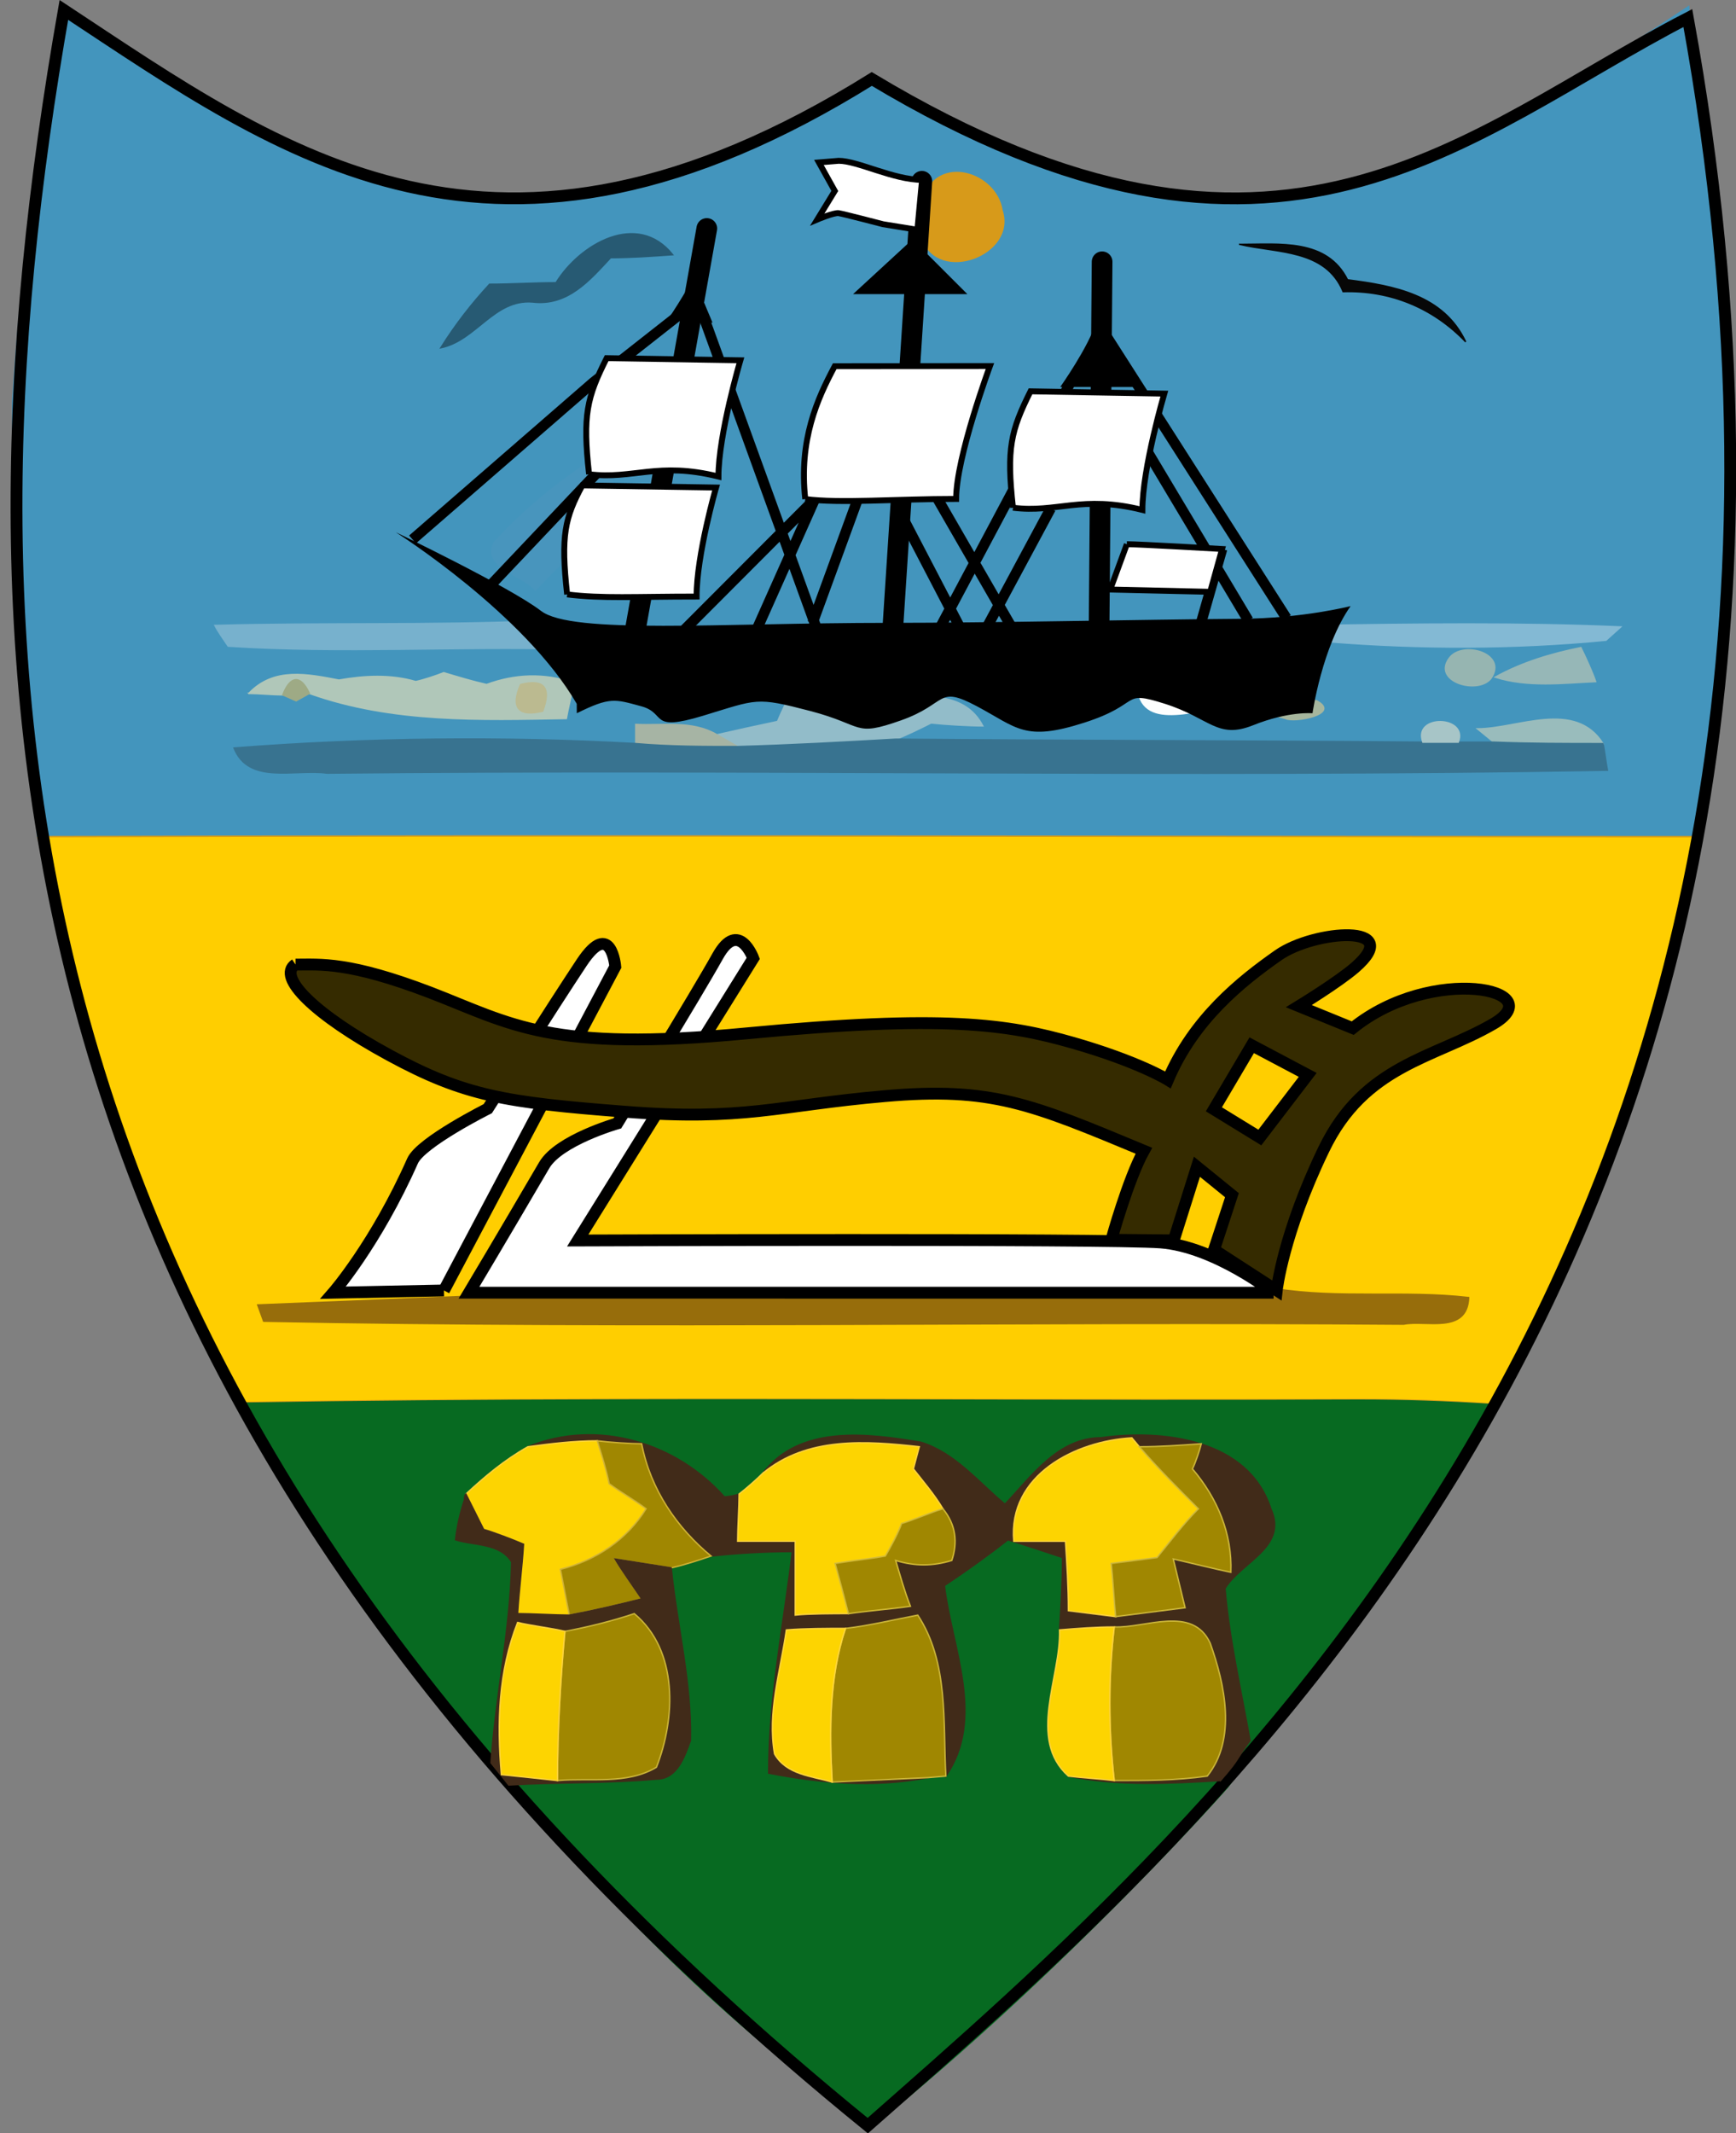 <?xml version="1.0" encoding="UTF-8" standalone="no"?>
<!-- Generator: Adobe Illustrator 12.0.0, SVG Export Plug-In . SVG Version: 6.00 Build 51448)  -->

<svg
   version="1.1"
   width="150"
   height="184.284"
   viewBox="0 0 150 184.284"
   overflow="visible"
   enable-background="new 0 0 292 292"
   xml:space="preserve"
   id="svg2"
   inkscape:version="1.2.1 (9c6d41e, 2022-07-14)"
   sodipodi:docname="Pennsylvania escutcheon.svg"
   style="overflow:visible"
   xmlns:inkscape="http://www.inkscape.org/namespaces/inkscape"
   xmlns:sodipodi="http://sodipodi.sourceforge.net/DTD/sodipodi-0.dtd"
   xmlns="http://www.w3.org/2000/svg"
   xmlns:svg="http://www.w3.org/2000/svg"
   xmlns:rdf="http://www.w3.org/1999/02/22-rdf-syntax-ns#"
   xmlns:cc="http://creativecommons.org/ns#"
   xmlns:dc="http://purl.org/dc/elements/1.1/"><rect x="0" y="0" width="150" height="184.284" fill="#808080" stroke="none"/><defs
   id="defs481"><inkscape:perspective
     sodipodi:type="inkscape:persp3d"
     inkscape:vp_x="0 : 118.30449 : 1"
     inkscape:vp_y="0 : 1000 : 0"
     inkscape:vp_z="292 : 118.30449 : 1"
     inkscape:persp3d-origin="146 : 69.637823 : 1"
     id="perspective485" /></defs><sodipodi:namedview
   pagecolor="#2b2b2b"
   bordercolor="#666666"
   borderopacity="1"
   objecttolerance="10"
   gridtolerance="10"
   guidetolerance="10"
   inkscape:pageopacity="0"
   inkscape:pageshadow="2"
   inkscape:window-width="1440"
   inkscape:window-height="762"
   id="namedview479"
   showgrid="false"
   inkscape:zoom="2.1452029"
   inkscape:cx="53.374905"
   inkscape:cy="98.825151"
   inkscape:window-x="0"
   inkscape:window-y="25"
   inkscape:window-maximized="1"
   inkscape:current-layer="svg2"
   inkscape:showpageshadow="2"
   inkscape:pagecheckerboard="true"
   inkscape:deskcolor="#d1d1d1" />
<g
   id="g4"
   transform="matrix(1.276,0,0,1.276,-112.506,-121.757)">
	
	
	<g
   id="g12">
		<path
   id="path94"
   d="m 92.221,96.065 c 7.2,5.3 15.1,10.1 24,12 6.9,1.9 14.2,0.2 20.7,-2.1 3.6,-1.2 6.7,-3.6 10.101,-5.1 6.899,3.8 14.199,7.4 22.199,7.9 12.5,0.8 23.301,-6.3 33.301,-12.9 0.299,7.7 2.299,15.1 2.299,22.8 0.102,11.1 0.5,22.4 -1.5,33.399 -37.5,0 -75,-0.101 -112.599,0 -1,-9.799 -1.7,-19.601 -1.7,-29.399 0.599,-8.9 1.599,-17.8 3.199,-26.6 z"
   style="fill:#4395bd;stroke:#4395bd;stroke-width:0.094" />
		<path
   id="path230"
   d="m 90.721,152.064 c 37.6,-0.101 75.099,0 112.599,0 -0.299,1.801 -0.6,3.699 -1,5.5 -2.799,11.601 -7,22.801 -13.198,32.899 -2.899,-0.2 -5.899,-0.3 -8.899,-0.3 -25.201,0.1 -50.301,-0.2 -75.5,0.2 -4.2,-7.9 -8.1,-16.101 -10.6,-24.7 -1.302,-4.498 -2.102,-9.099 -3.402,-13.599 z"
   style="fill:#ffce00;fill-opacity:1;stroke:#d69b1a;stroke-width:0.094" />
		<g
   id="XMLID_3_">
			<path
   d="m 189.12,190.46 c -4.4,8.31 -15.8,23.31 -15.8,23.31 l -2,2.69 c 0,0 -11.03,12.47 -24.101,23 -9.1,-6.3 -17.1,-14.2 -24.1,-22.7 l -1.2,-1.49 c -6.3,-7.1 -11.3,-15.31 -16.4,-23.399 l -0.8,-1.5 c 7.96,-0.13 15.9,-0.19 23.84,-0.21 12.41,-0.04 24.81,0.02 37.22,0.03 4.81,0 9.62,0 14.439,-0.021 3.002,0 6.002,0.1 8.902,0.29 z"
   id="path17"
   style="fill:#076a21;fill-opacity:1" />
		</g>
	</g>
	<defs
   id="defs19">
		
		
			<inkscape:perspective
   id="perspective4191"
   sodipodi:type="inkscape:persp3d"
   inkscape:vp_y="0 : 1000 : 0"
   inkscape:vp_x="0 : 154.80449 : 1"
   inkscape:vp_z="365 : 154.80449 : 1"
   inkscape:persp3d-origin="182.5 : 93.97116 : 1">
			</inkscape:perspective>
		
			<inkscape:perspective
   id="perspective4711"
   sodipodi:type="inkscape:persp3d"
   inkscape:vp_y="0 : 1000 : 0"
   inkscape:vp_x="0 : 498.48558 : 1"
   inkscape:vp_z="744.09449 : 498.48558 : 1"
   inkscape:persp3d-origin="372.04724 : 323.09188 : 1">
			</inkscape:perspective>
	</defs>
	
	
	
	
	
	
	
	
	
	
	
	
	
	
	<path
   id="path98"
   d="m 150.721,108.865 c 0.9,-3 4.9,-1.8 5.301,0.8 1,3 -4.301,5 -5.399,1.9 -0.002,-0.7 0.098,-2 0.098,-2.7 z"
   style="fill:#d79a1a;stroke:#d79a1a;stroke-width:0.094" />
	<path
   id="path110"
   d="m 125.821,114.565 c 1.6,-2.6 5.5,-4.9 7.9,-1.9 -1.4,0.1 -2.8,0.2 -4.2,0.2 -1.4,1.5 -2.9,3.3 -5.3,3 -2.6,-0.2 -3.8,2.6 -6.2,3.1 1,-1.6 2.1,-3 3.3,-4.3 1.5,0 3,-0.1 4.5,-0.1 z"
   style="fill:#275a73;stroke:#275a73;stroke-width:0.094" />
	<path
   id="path114"
   d="m 172.121,111.965 c 2.699,0 5.898,-0.4 7.3,2.4 3.101,0.4 6.5,1 8,4.2 -2.2,-2.3 -5.101,-3.5 -8.3,-3.4 -1.2,-2.9 -4.5,-2.6 -7,-3.2 z"
   style="fill:#070707;stroke:#070707;stroke-width:0.094" />
	<path
   id="path136"
   d="m 121.621,132.165 c 2.2,-2.4 4.8,-4.5 7.6,-6.2 0.2,1 0.6,2.9 0.8,3.9 -1.9,1.8 -3.8,3.6 -5.6,5.5 -0.8,-1 -3.6,-1.5 -2.8,-3.2 z"
   style="fill:#4895bd;stroke:#4895bd;stroke-width:0.094" />
	<path
   id="path174"
   d="m 102.721,137.765 c 7.3,-0.2 14.5,0 21.8,-0.3 0.8,0.6 1.5,1.3 2.2,1.9 -7.7,-0.2 -15.4,0.3 -23.1,-0.2 -0.2,-0.3 -0.7,-1 -0.9,-1.4 z"
   style="fill:#77b1cd;stroke:#77b1cd;stroke-width:0.094" />
	<path
   id="path176"
   d="m 177.121,137.765 c 6.898,-0.1 13.898,-0.2 20.8,0.1 l -1,0.9 c -6.2,0.6 -12.601,0.6 -18.8,0.1 z"
   style="fill:#83b9d4;stroke:#83b9d4;stroke-width:0.094" />
	<path
   id="path184"
   d="m 186.32,139.965 c 0.9,-1.2 4,-0.3 2.801,1.4 -0.9,1.1 -4,0.2 -2.801,-1.4 z"
   style="fill:#96b5b1;stroke:#96b5b1;stroke-width:0.094" />
	<path
   id="path186"
   d="m 189.421,141.265 c 1.8,-1 3.8,-1.6 5.8,-2 0.301,0.6 0.801,1.7 1,2.3 -2.2,0.1 -4.6,0.4 -6.8,-0.3 z"
   style="fill:#96b7b7;stroke:#96b7b7;stroke-width:0.094" />
	<path
   id="path190"
   d="m 105.021,142.365 c 1.7,-1.8 4,-1.3 6.1,-0.9 1.7,-0.3 3.5,-0.4 5.2,0.1 0.5,-0.1 1.4,-0.4 1.9,-0.6 1,0.3 2,0.6 2.9,0.8 1.9,-0.7 3.9,-0.8 5.9,-0.1 -0.1,0.6 -0.4,1.8 -0.5,2.4 -5.8,0.1 -11.8,0.3 -17.4,-1.7 -0.6,-1.3 -1.3,-1.2 -1.8,0.1 -0.6,0 -1.7,-0.1 -2.3,-0.1 z"
   style="fill:#b0c7b9;stroke:#b0c7b9;stroke-width:0.094" />
	<path
   id="path192"
   d="m 107.321,142.465 c 0.5,-1.3 1.2,-1.4 1.8,-0.1 l -0.9,0.5 z"
   style="fill:#9eaa85;stroke:#9eaa85;stroke-width:0.094" />
	<path
   id="path194"
   d="m 123.421,141.765 c 1.6,-0.4 2.1,0.2 1.5,1.8 -1.6,0.4 -2.2,-0.2 -1.5,-1.8 z"
   style="fill:#bbba90;stroke:#bbba90;stroke-width:0.094" />
	<path
   id="path198"
   d="m 141.721,142.265 c 2.4,0.1 4.7,0.3 7,0.3 2.2,0 4.801,-0.3 6,2 -0.9,0 -2.6,-0.1 -3.5,-0.2 -0.6,0.3 -1.8,0.9 -2.4,1.1 -3.5,0.2 -7.099,0.4 -10.699,0.5 l -1.4,-0.8 c 1.3,-0.3 2.7,-0.6 4.1,-0.9 0.199,-0.5 0.699,-1.5 0.899,-2 z"
   style="fill:#92bcc9;stroke:#92bcc9;stroke-width:0.094" />
	<path
   id="path200"
   d="m 159.521,142.965 c 0.799,-0.8 3.299,-0.8 3.299,0.6 -0.799,0.7 -3.299,0.8 -3.299,-0.6 z"
   style="fill:#b4c9bf;stroke:#b4c9bf;stroke-width:0.094" />
	<path
   id="path202"
   d="m 165.32,142.565 0.601,-0.1 c 2.101,-0.2 4.3,-0.2 6.3,0.6 v 0.2 c -2.1,-0.2 -6.1,1.7 -6.901,-0.7 z"
   style="fill:#fdfefe;stroke:#fdfefe;stroke-width:0.094" />
	<path
   id="path204"
   d="m 172.221,143.065 c 1.6,-0.6 3.4,-0.5 5.1,-0.2 1.701,0.9 -1.5,1.5 -2.1,1.2 -0.699,-0.2 -2.3,-0.6 -3,-0.8 z"
   style="fill:#a6b69d;stroke:#a6b69d;stroke-width:0.094" />
	<path
   id="path206"
   d="m 188.221,144.765 c 2.7,0 6.6,-2 8.5,1 -2.5,0 -4.9,0 -7.4,-0.1 z"
   style="fill:#99bcbc;stroke:#99bcbc;stroke-width:0.094" />
	<path
   id="path214"
   d="m 131.221,144.465 c 1.8,0.1 3.8,-0.3 5.5,0.7 l 1.4,0.8 c -2.3,0 -4.6,0 -6.9,-0.2 z"
   style="fill:#a6b4a4;stroke:#a6b4a4;stroke-width:0.094" />
	<path
   id="path216"
   d="m 138.121,145.965 c 3.6,-0.1 7.2,-0.3 10.699,-0.5 11.9,0.1 23.802,0.1 35.701,0.2 0.601,0 1.799,0 2.399,0 0.6,0 1.8,0 2.399,0 2.5,0.1 4.9,0.1 7.4,0.1 0.1,0.4 0.199,1.299 0.299,1.799 -28.898,0.5 -57.799,-0.101 -86.7,0.199 -2.2,-0.3 -5.3,0.801 -6.3,-1.7 9,-0.7 18.2,-0.8 27.2,-0.3 2.303,0.202 4.603,0.202 6.903,0.202 z"
   style="fill:#387390;stroke:#387390;stroke-width:0.094" />
	<path
   id="path218"
   d="m 184.521,145.665 c -0.701,-1.9 3.101,-1.8 2.399,0 -0.6,0 -1.799,0 -2.399,0 z"
   style="fill:#a7c5c7;stroke:#a7c5c7;stroke-width:0.094" />
	
	<path
   id="path272"
   d="m 172.421,182.266 c 0.5,0.101 1.601,0.301 2.101,0.399 4.299,0.7 8.799,0.101 13.101,0.601 -0.101,2.5 -2.899,1.5 -4.399,1.801 -25.801,-0.2 -51.5,0.3 -77.201,-0.2 l -0.4,-1.101 c 35.77,-1.42 10.834,-0.823 66.798,-1.5 z"
   style="fill:#976d0b;stroke:#976d0b;stroke-width:0.094" />
	<path
   id="path314"
   d="m 121.921,215.266 c 0.4,0.5 0.8,1 1.2,1.5 z"
   style="fill:#2b2a2a;stroke:#2b2a2a;stroke-width:0.094" />
	
	
	
	
	
	
	<g
   id="g2598"
   transform="matrix(1.397,0,0,1.397,302.507,-145.974)"
   inkscape:label="plow">
		<path
   id="path2586"
   d="m -91.692,235.442 c 0,0 -2.835,-2.23 -5.471,-2.436 -2.635,-0.194 -28.26,-0.095 -28.26,-0.095 l 8.51,-13.675 c 0,0 -0.71,-1.92 -1.725,-0.105 -1.015,1.825 -4.865,8.105 -4.865,8.105 0,0 -2.835,0.81 -3.545,2.03 -2.04,3.49 -3.645,6.175 -3.645,6.175 l 39.001,0.001 m -40.215,-0.11 8.305,-15.695 c 0,0 -0.2,-2.329 -1.62,-0.206 -1.415,2.131 -4.56,7.091 -4.56,7.091 0,0 -3.24,1.625 -3.645,2.529 -1.785,4.025 -3.85,6.391 -3.85,6.391 l 5.37,-0.11"
   style="fill:#ffffff;stroke:#000000;stroke-width:0.573" />
		<path
   id="path227"
   d="m -139.102,219.541 c 1.22,0 2.585,-0.154 6.535,1.355 3.95,1.525 5.775,2.895 15.35,1.975 9.564,-0.91 12.61,-0.45 15.8,0.46 3.19,0.915 4.604,1.795 4.604,1.795 1.249,-2.943 3.546,-4.776 5.343,-6.036 1.758,-1.232 6.206,-1.557 3.722,0.596 -0.814,0.705 -2.719,1.869 -2.719,1.869 l 2.611,1.065 c 3.862,-3.114 9.688,-1.869 6.803,-0.2 -2.89,1.671 -6.23,1.976 -8.206,6.075 -1.98,4.101 -2.28,6.835 -2.28,6.835 l -3.04,-1.97 0.868,-2.645 -1.697,-1.378 -1.125,3.568 -3.021,-0.028 c 0,0 0.814,-2.947 1.574,-4.316 -5.469,-2.275 -7.392,-3.102 -12.556,-2.647 -5.165,0.45 -6.84,1.215 -12.616,0.755 -5.77,-0.449 -7.75,-0.755 -11.395,-2.735 -3.64,-1.976 -5.47,-3.799 -4.56,-4.404 m 44.521,7.023 2.227,1.367 2.321,-3.034 -2.714,-1.437 z"
   style="fill:#352b00;stroke:#000000;stroke-width:0.573" />
	</g>
	<path
   id="path6170"
   d="m 162.801,113.143 -0.22,26.737 m -11.985,-32.188 -2.092,32.154 m -17.312,-1.785 4.841,-27.172"
   style="fill:none;stroke:#000000;stroke-width:1.4;stroke-linecap:round"
   inkscape:label="boat masts" />
	<g
   id="g2507"
   transform="translate(3.631252e-6,-0.8)"
   inkscape:label="boat">
		<path
   id="path168"
   d="m 127.23,144.508 c 2.255,-1.12 2.58,-0.955 4.355,-0.475 1.77,0.475 0.48,1.765 4.19,0.645 3.71,-1.125 3.55,-1.29 7.255,-0.325 3.71,0.97 2.905,1.78 6.13,0.645 3.221,-1.13 2.41,-2.42 5.16,-0.965 2.734,1.455 3.221,2.41 7.25,1.12 4.029,-1.285 2.42,-2.255 5.484,-1.285 3.061,0.975 3.545,2.42 5.965,1.455 2.42,-0.97 4.03,-0.815 4.03,-0.815 0,0 0.646,-4.51 2.58,-7.255 0,0 -3.211,0.83 -7.42,0.86 -6.726,0.05 -16.819,0.275 -23.86,0.275 -11.45,0 -21.45,0.8 -23.544,-0.81 -2.095,-1.61 -9.835,-5.325 -9.835,-5.325 0,0 8.705,5.49 12.255,11.615" />
		<path
   id="path2492"
   d="m 145.936,116.133 h 7.74 l -3.711,-3.71 -4.029,3.71" />
		<path
   id="path177"
   d="m 159.965,122.423 c 0,0 1.932,-2.735 2.416,-4.36 0.484,-1.6 1.449,2.91 2.744,4.36 h -5.16" />
		<path
   id="path2495"
   d="m 132.875,118.554 c 1.125,-1.445 2.255,-3.545 2.255,-3.545 l 1.29,3.055 -3.065,-0.155" />
		<path
   id="path271"
   d="m 116.105,132.743 12.255,-10.645 6.11,-4.801 m 16.139,-8.899 v 0 m -29.184,27.41 12.8,-13.517 m 1.309,-5.408 8.041,22.183 m -4.25,-0.032 4.03,-9.035 -9.577,9.597 m 9.417,-1.207 3.06,-8.38 m 3.065,1.289 4.029,7.735 m -1.774,-9.189 5.485,9.51 m 3.733,-17.494 -9.186,17.269 m 7.713,-8.486 -4.68,8.71 m 11.191,-12.623 6.869,11.493 m -9.69,-19.367 12.271,19.207 m -4.355,-4.674 -1.609,5.645"
   style="fill:none;stroke:#000000;stroke-width:0.705" />
		<path
   id="path2497"
   d="m 128.061,128.328 c -0.445,-4.005 -0.15,-5.195 1.19,-7.86 l 9.055,0.145 c 0,0 -1.485,5.04 -1.485,7.87 -4.095,-1.025 -5.796,0.216 -8.76,-0.155 m 28.705,2.266 c -0.449,-4.01 -0.149,-5.205 1.186,-7.88 l 9.061,0.155 c 0,0 -1.484,5.05 -1.484,7.875 -4.099,-1.025 -5.802,0.225 -8.763,-0.15 m -30.191,5.869 c -0.445,-4.015 -0.145,-5.195 1.03,-7.38 l 9.055,0.145 c 0,0 -1.32,4.56 -1.32,7.38 -4.16,0 -6.39,0.15 -8.765,-0.145 m 16.125,-6.455 c -0.445,-4.005 0.82,-6.805 1.995,-8.995 l 10.51,-0.01 c 0,0 -2.289,6.175 -2.289,8.995 -4.16,0 -7.841,0.315 -10.216,0.01 m 21.777,3.055 c 0.81,0 6.449,0.325 6.449,0.325 l -0.805,2.9 -6.771,-0.155 1.127,-3.07 m -14.186,-21.285 0.318,-3.38 c -1.935,0 -4.354,-1.29 -5.645,-1.29 l -1.34,0.11 1.075,1.93 -1.185,1.935 c 0,0 1.13,-0.48 1.45,-0.43 0.325,0.05 3.01,0.75 3.01,0.75 l 2.317,0.375"
   style="fill:#ffffff;stroke:#000000;stroke-width:0.4" />
	</g>
	
	
	
	
	<path
   id="path5236"
   d="m 92.496,96.094 c -8.038,45.775 -4.701,95.135 54.436,143.235 22.832,-20.129 70.56,-60.146 55.533,-142.686 -15.109,7.81 -27.576,20.759 -55.26,4.124 -25.504,15.887 -39.894,5.098 -54.709,-4.673 z"
   style="fill:none;stroke:#000000;stroke-width:0.8"
   inkscape:label="shield outline" />
</g>
<g
   id="Layer_2"
   transform="matrix(1.276,0,0,1.276,-112.506,-121.757)"
   inkscape:label="wheat">
	
	
	
	
	
	
	
	
	
	
	
	
	<g
   id="g107"
   inkscape:label="wheat">
		<path
   id="path240"
   d="m 170.82,215.965 c -3.399,0.2 -6.899,0.4 -10.301,-0.3 0.801,0.101 2.301,0.2 3.102,0.3 2.1,0 4.199,0 6.3,-0.3 2,-2.5 1.2,-6.2 0.2,-9 -1.2,-2.601 -4.4,-1 -6.5,-1.101 -1.2,0 -2.5,0.101 -3.7,0.199 0.101,-1.6 0.2,-3.199 0.2,-4.898 -1.2,-0.4 -2.4,-0.801 -3.7,-1.2 -1.399,1.101 -2.8,2.101 -4.3,3.101 0.5,4.199 2.8,9 0.1,12.899 -0.199,-3.7 0.2,-7.7 -1.9,-10.899 -1.6,0.301 -3.198,0.699 -4.898,0.899 -1.3,0 -2.699,0 -4,0.101 -0.4,2.801 -1.3,5.601 -0.8,8.399 0.8,1.399 2.5,1.5 3.899,1.899 2.201,-0.101 4.301,-0.199 6.5,-0.301 -3.6,0.7 -7.199,0.4 -10.799,-0.3 0,-5.101 1,-10 1.6,-15 -1.801,0 -3.6,0.101 -5.5,0.3 -2.301,-1.898 -4.1,-4.5 -4.7,-7.6 -0.7,0 -2.2,-0.1 -3,-0.2 -1.601,0 -3.2,0.2 -4.7,0.399 4.7,-1.899 10,-0.299 13.301,3.4 0.199,0 0.799,-0.101 1,-0.199 0,0.799 -0.101,2.398 -0.101,3.199 1.3,0 2.601,0 3.899,0 0,1.699 0,3.301 0,5 0.9,-0.101 2.701,-0.101 3.601,-0.101 1.399,-0.2 2.8,-0.3 4.2,-0.5 -0.399,-1 -0.699,-2.101 -1,-3.101 1.301,0.399 2.5,0.399 3.801,0 0.398,-1.199 0.3,-2.399 -0.602,-3.5 -0.6,-1 -1.299,-1.801 -2,-2.699 0.102,-0.4 0.301,-1.102 0.4,-1.5 -3.602,-0.4 -7.6,-0.7 -10.6,1.8 2.5,-3.3 7.1,-2.7 10.699,-2.101 2.301,0.699 3.9,2.699 5.701,4.199 1.799,-1.898 3.6,-4.5 6.5,-4.5 4.199,-0.6 10,0.102 11.5,4.801 1.199,2.601 -2,3.601 -3.101,5.399 0.3,3.5 1.101,6.899 1.698,10.3 -0.921,1.201 -0.624,1.148 -1.999,2.706 z"
   style="fill:#412b19;stroke:#412b19;stroke-width:0.094" />
		<path
   id="path320"
   d="m 123.921,193.365 c 1.5,-0.2 3.101,-0.4 4.7,-0.4 0.3,1 0.6,1.9 0.8,2.9 0.8,0.6 1.7,1.1 2.5,1.699 -1.3,2.101 -3.399,3.5 -5.8,4.101 0.199,1 0.4,2.101 0.6,3.101 -0.9,0 -2.6,-0.101 -3.5,-0.101 0.1,-1.601 0.301,-3.101 0.4,-4.7 -0.7,-0.3 -2,-0.8 -2.7,-1 -0.3,-0.6 -0.899,-1.8 -1.2,-2.398 1.3,-1.202 2.599,-2.301 4.2,-3.202 z"
   style="fill:#fdd401;fill-opacity:1;stroke:#fcd23c;stroke-width:0.094" />
		<path
   id="path322"
   d="m 128.621,192.965 c 0.8,0.102 2.3,0.2 3,0.2 0.6,3.101 2.4,5.7 4.699,7.601 -0.899,0.301 -1.799,0.601 -2.699,0.801 -1.301,-0.2 -2.5,-0.4 -3.801,-0.602 0.4,0.7 1.4,2.102 1.801,2.7 -1.6,0.399 -3.301,0.8 -4.9,1.101 -0.199,-1 -0.4,-2.101 -0.6,-3.101 2.4,-0.601 4.5,-2 5.8,-4.101 -0.8,-0.601 -1.7,-1.101 -2.5,-1.699 -0.2,-1 -0.5,-1.9 -0.8,-2.9 z"
   style="fill:#a08701;fill-opacity:1;stroke:#cfb234;stroke-width:0.094" />
		<path
   id="path324"
   d="m 139.82,195.165 c 3,-2.5 7,-2.2 10.601,-1.8 -0.101,0.398 -0.3,1.1 -0.399,1.5 0.699,0.898 1.399,1.699 2,2.699 -0.701,0.199 -2.101,0.801 -2.801,1 -0.199,0.601 -0.8,1.699 -1.1,2.199 -1.102,0.2 -2.2,0.301 -3.4,0.5 0.301,1.102 0.6,2.2 0.9,3.4 -0.9,0 -2.7,0 -3.6,0.1 0,-1.699 0,-3.3 0,-5 -1.301,0 -2.601,0 -3.9,0 0,-0.8 0.1,-2.398 0.1,-3.199 0.4,-0.298 1.2,-1 1.599,-1.399 z"
   style="fill:#fdd401;fill-opacity:1;stroke:#fbd23d;stroke-width:0.094" />
		<path
   id="path326"
   d="m 156.82,199.766 c -0.399,-4.5 4.199,-6.801 8,-7 l 0.5,0.601 c 1.301,1.5 2.601,2.8 4,4.2 -1,1 -1.899,2.199 -2.801,3.3 -0.699,0.1 -2.299,0.3 -3.1,0.399 0.1,0.899 0.2,2.699 0.301,3.601 -0.801,-0.101 -2.4,-0.3 -3.201,-0.4 0,-1.6 -0.1,-3.2 -0.199,-4.7 -0.899,-0.001 -2.599,-0.001 -3.5,-0.001 z"
   style="fill:#fdd401;fill-opacity:1;stroke:#fcd23d;stroke-width:0.094" />
		<path
   id="path328"
   d="m 165.32,193.365 c 1.4,0 2.801,-0.102 4.199,-0.2 -0.1,0.399 -0.398,1.3 -0.6,1.7 1.7,2 2.7,4.398 2.6,7 -1,-0.2 -3,-0.7 -3.898,-0.9 0.199,0.801 0.6,2.5 0.8,3.301 -1.601,0.199 -3.101,0.399 -4.7,0.601 -0.1,-0.9 -0.199,-2.7 -0.3,-3.601 0.8,-0.101 2.399,-0.301 3.101,-0.399 0.899,-1.101 1.799,-2.3 2.799,-3.3 -1.4,-1.402 -2.7,-2.702 -4.001,-4.202 z"
   style="fill:#a08701;fill-opacity:1;stroke:#cdb73a;stroke-width:0.094" />
		<path
   id="path332"
   d="m 119.621,196.965 c 0,-0.1 0,-0.3 0.1,-0.398 0.3,0.6 0.9,1.8 1.2,2.398 0.7,0.2 2,0.7 2.7,1 -0.1,1.602 -0.301,3.102 -0.4,4.7 0.9,0 2.6,0.101 3.5,0.101 1.6,-0.301 3.301,-0.699 4.9,-1.101 -0.4,-0.601 -1.4,-2 -1.801,-2.7 1.301,0.2 2.5,0.4 3.801,0.602 0.4,3.898 1.4,7.8 1.3,11.699 -0.399,1.101 -0.899,2.601 -2.3,2.601 -3.301,0.3 -6.7,0.2 -10,0.399 -0.4,-0.5 -0.801,-1 -1.2,-1.5 0.3,-4.5 1.3,-9 1.399,-13.601 -0.799,-1.3 -2.6,-1.101 -3.799,-1.5 0.1,-0.899 0.3,-1.8 0.6,-2.7 z"
   style="fill:#412b19;stroke:#412b19;stroke-width:0.094" />
		<path
   id="path340"
   d="m 149.221,198.564 c 0.7,-0.199 2.1,-0.801 2.801,-1 0.899,1.101 1,2.301 0.601,3.5 -1.302,0.399 -2.5,0.399 -3.802,0 0.302,1 0.602,2.101 1,3.101 -1.398,0.2 -2.799,0.3 -4.199,0.5 -0.301,-1.2 -0.6,-2.3 -0.9,-3.399 1.2,-0.199 2.301,-0.301 3.4,-0.5 0.299,-0.5 0.899,-1.601 1.099,-2.202 z"
   style="fill:#a08701;fill-opacity:1;stroke:#d1b935;stroke-width:0.094" />
		<path
   id="path348"
   d="m 126.421,205.865 c 1.601,-0.301 3.2,-0.7 4.7,-1.2 3,2.5 2.8,7.101 1.5,10.399 -2,1.199 -4.4,0.699 -6.7,0.899 0,-3.399 0.2,-6.798 0.5,-10.098 z"
   style="fill:#a08701;fill-opacity:1;stroke:#cbb538;stroke-width:0.094" />
		<path
   id="path350"
   d="m 145.421,205.665 c 1.7,-0.2 3.3,-0.601 4.899,-0.899 2.101,3.199 1.699,7.199 1.9,10.899 l -1.201,0.101 c -2.199,0.101 -4.299,0.199 -6.5,0.301 -0.199,-3.503 -0.199,-7.102 0.902,-10.402 z"
   style="fill:#a08701;fill-opacity:1;stroke:#cbb539;stroke-width:0.094" />
		<path
   id="path352"
   d="m 163.621,205.564 c 2.1,0.101 5.3,-1.5 6.5,1.101 1,2.8 1.8,6.5 -0.2,9 -2.101,0.3 -4.2,0.3 -6.3,0.3 -0.4,-3.5 -0.4,-7 0,-10.401 z"
   style="fill:#a08701;fill-opacity:1;stroke:#cab539;stroke-width:0.094" />
		<path
   id="path360"
   d="m 122.121,215.564 c -0.301,-3.5 -0.2,-7 1.1,-10.301 0.801,0.2 2.4,0.4 3.2,0.602 -0.3,3.3 -0.5,6.699 -0.5,10.1 -0.9,-0.1 -2.8,-0.3 -3.8,-0.401 z"
   style="fill:#fdd401;fill-opacity:1;stroke:#fcd33b;stroke-width:0.094" />
		<path
   id="path362"
   d="m 141.421,205.766 c 1.3,-0.101 2.7,-0.101 4,-0.101 -1.101,3.3 -1.101,6.899 -0.899,10.399 -1.4,-0.399 -3.101,-0.5 -3.9,-1.899 -0.501,-2.8 0.399,-5.601 0.799,-8.399 z"
   style="fill:#fdd401;fill-opacity:1;stroke:#fed63b;stroke-width:0.094" />
		<path
   id="path364"
   d="m 159.921,205.766 c 1.2,-0.101 2.5,-0.199 3.7,-0.199 -0.4,3.398 -0.4,6.898 0,10.398 -0.801,-0.1 -2.301,-0.199 -3.102,-0.3 -2.798,-2.5 -0.498,-6.7 -0.598,-9.899 z"
   style="fill:#fdd401;fill-opacity:1;stroke:#fcd23b;stroke-width:0.094" />
	</g>
</g>

</svg>
